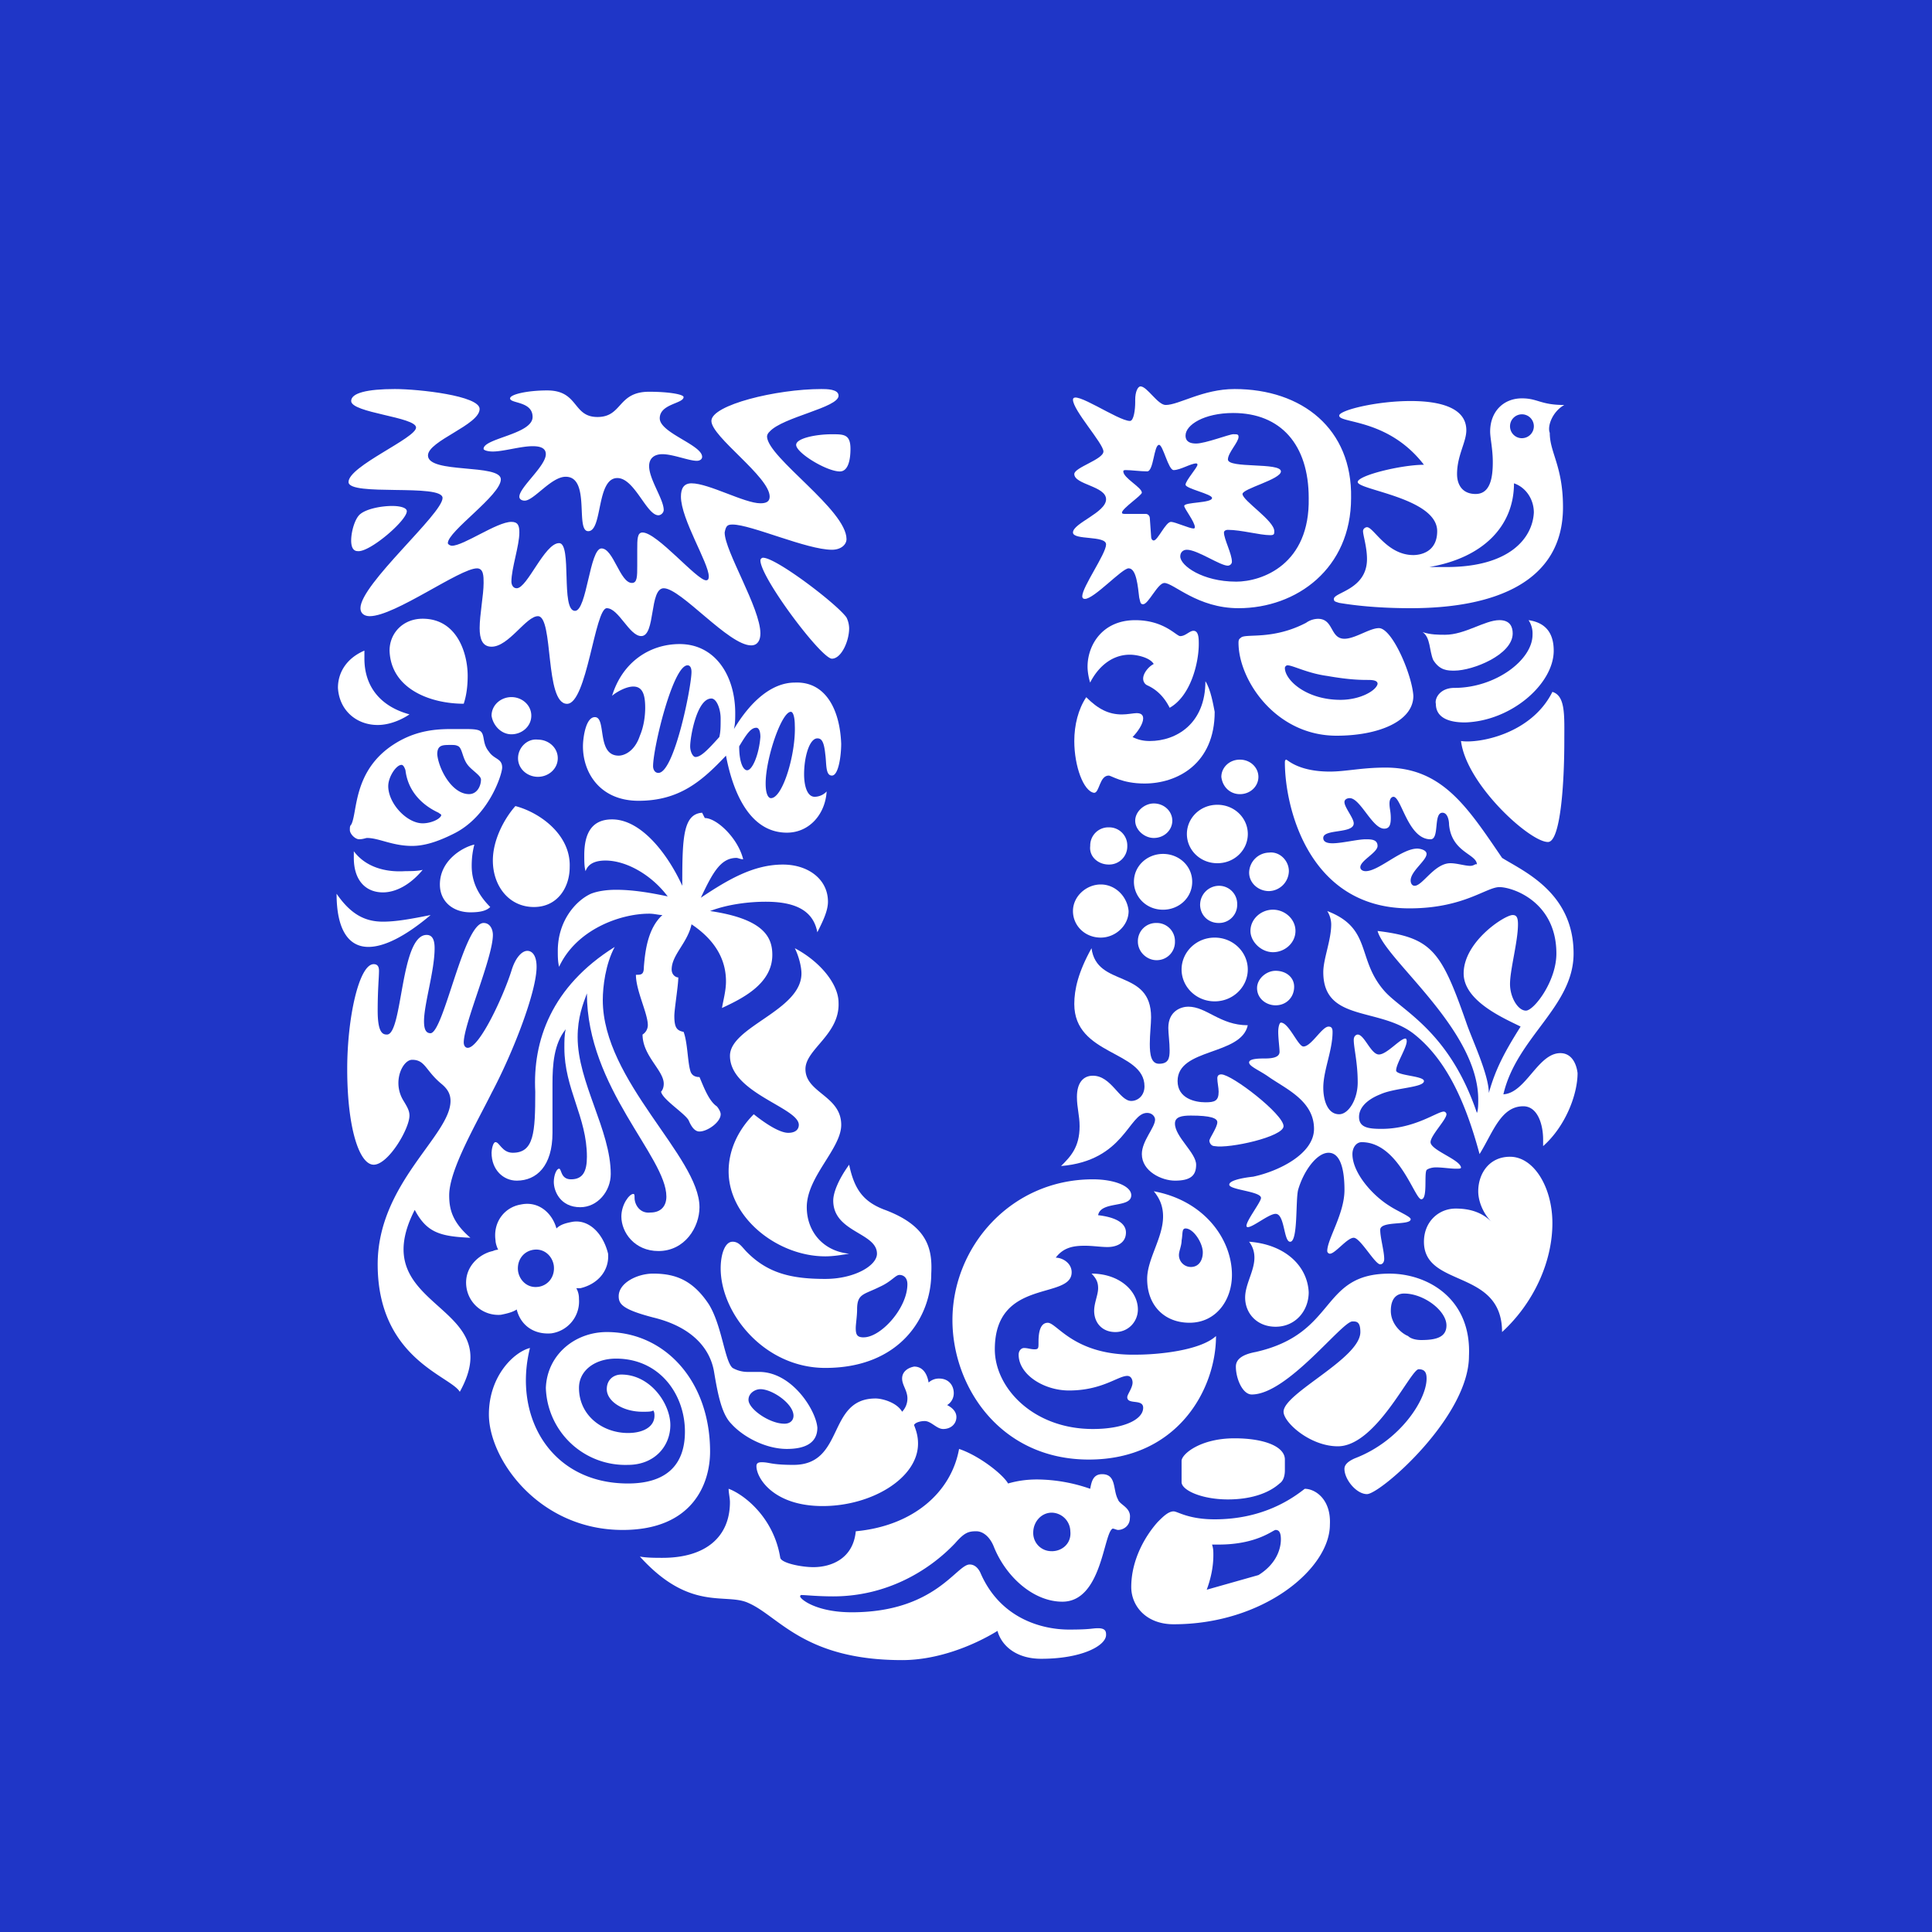 <svg xmlns="http://www.w3.org/2000/svg" width="60" height="60" fill="none"><rect width="100%" height="100%" fill="#808080" stroke="none"/><g clip-path="url(#a)"><path fill="#fff" d="M0 0h60v60H0z"/><path fill="#1F36C7" d="M0 0h60v60H0z"/><g fill="#fff" fill-rule="evenodd" clip-path="url(#b)" clip-rule="evenodd"><path d="M34.72 46.566c-.164-.29-.04-.784-.493-.784-.288 0-.33.247-.37.454a5.1 5.1 0 0 0-1.646-.29c-.329 0-.617.042-.904.125-.165-.29-.905-.867-1.522-1.073-.247 1.361-1.44 2.392-3.208 2.557-.083.867-.782 1.114-1.317 1.114-.37 0-.987-.124-1.028-.289-.206-1.278-1.151-1.98-1.604-2.145 0 .124.041.29.041.413 0 1.072-.74 1.732-2.097 1.732-.206 0-.494 0-.7-.04 1.563 1.731 2.674 1.113 3.373 1.443.946.412 1.727 1.773 4.771 1.773 1.11 0 2.221-.453 2.962-.907.123.454.575.866 1.357.866 1.275 0 2.015-.412 2.015-.742 0-.083 0-.207-.247-.207-.205 0-.205.042-.904.042-.823 0-2.14-.33-2.756-1.774-.123-.247-.288-.247-.33-.247-.41 0-1.069 1.484-3.66 1.484-1.11 0-1.604-.412-1.604-.494 0 0 0-.042.041-.042.124 0 .494.042.987.042 1.646 0 2.962-.784 3.784-1.65.288-.33.412-.372.658-.372.206 0 .412.165.535.454.37.949 1.234 1.733 2.139 1.733 1.234 0 1.275-2.145 1.563-2.27.041 0 .123.042.164.042.165 0 .37-.124.37-.371.042-.33-.328-.413-.37-.578m-2.056 1.608a.563.563 0 0 1-.576-.577c0-.33.247-.619.576-.619a.59.59 0 0 1 .576.577c.04.372-.247.62-.576.62"/><path d="M28.386 42.44c.288 0 .412.248.453.496a.47.47 0 0 1 .329-.124c.288 0 .452.206.452.454a.43.43 0 0 1-.206.37c.165.083.288.207.288.372 0 .206-.164.371-.41.371-.207 0-.371-.247-.577-.247-.123 0-.288.041-.329.123.082.207.124.372.124.578 0 1.072-1.44 1.939-2.962 1.939s-2.056-.867-2.056-1.238c0-.082.04-.123.164-.123.247 0 .288.082.987.082 1.604 0 1.029-2.062 2.55-2.062.206 0 .659.123.823.412a.6.6 0 0 0 .165-.412c0-.248-.165-.413-.165-.62 0-.205.165-.33.37-.37M18.844 41.368c1.81 0 3.208 1.526 3.208 3.713 0 .99-.535 2.433-2.715 2.433-2.59 0-4.154-2.186-4.154-3.588 0-1.197.782-1.939 1.275-2.063-.534 2.145.659 4.208 3.044 4.208 1.193 0 1.769-.578 1.769-1.61 0-1.154-.782-2.268-2.14-2.268-.657 0-1.15.371-1.15.908 0 .866.74 1.402 1.521 1.402.494 0 .823-.206.823-.536 0-.041 0-.124-.041-.165-.041.041-.165.041-.33.041-.617 0-1.11-.33-1.11-.701 0-.289.206-.454.452-.454.905 0 1.522.908 1.522 1.567 0 .66-.493 1.238-1.316 1.238a2.47 2.47 0 0 1-2.55-2.392c.041-1.032.905-1.733 1.892-1.733M40.52 46.236c-.37.288-1.275.948-2.797.948-.823 0-1.152-.247-1.275-.247-.165 0-.33.165-.494.33-.37.412-.822 1.155-.822 2.02 0 .578.452 1.156 1.316 1.156 2.797 0 4.853-1.732 4.853-3.094.041-.783-.452-1.113-.781-1.113m-1.44 2.68-1.604.454c.123-.33.206-.7.206-1.072 0-.124 0-.206-.041-.33h.205c1.193 0 1.687-.454 1.769-.454s.164.041.164.29c0 .329-.164.783-.699 1.113"/><path d="M38.134 46.566c.658 0 1.234-.165 1.604-.495.124-.083.165-.248.165-.413v-.33c0-.412-.658-.66-1.563-.66-1.07 0-1.645.495-1.645.701v.66c0 .248.617.537 1.44.537M43.152 39.554c-2.18 0-1.604 1.856-4.154 2.433-.452.083-.617.247-.617.454 0 .371.206.866.494.866 1.11 0 2.797-2.269 3.126-2.269.123 0 .246 0 .246.33 0 .825-2.385 1.898-2.385 2.475 0 .33.822 1.073 1.686 1.073 1.193 0 2.262-2.393 2.51-2.393.205 0 .246.124.246.29 0 .659-.823 1.938-2.221 2.474-.288.124-.33.247-.33.33 0 .33.371.784.7.784.411 0 3.167-2.393 3.167-4.29.082-1.774-1.275-2.557-2.468-2.557m.987 2.062c-.164 0-.329-.041-.41-.124-.207-.082-.536-.371-.536-.784 0-.412.206-.536.412-.536.617 0 1.316.536 1.316.99 0 .371-.33.454-.782.454M23.574 42.606h-.37a.94.94 0 0 1-.453-.124c-.246-.206-.329-1.32-.74-1.98-.494-.742-1.028-.949-1.727-.949-.494 0-1.07.29-1.07.702 0 .247.123.412 1.07.66 1.192.288 1.768.948 1.892 1.69.123.743.246 1.32.534 1.61.37.412 1.07.783 1.728.783.534 0 .946-.165.946-.66-.041-.536-.782-1.732-1.81-1.732m.781 1.608c-.452 0-1.11-.453-1.11-.742 0-.206.206-.33.37-.33.37 0 1.028.454 1.028.825 0 .124-.082.248-.288.248M32.54 41.08c-.288 0-.288.453-.288.618s0 .206-.123.206-.206-.04-.329-.04c-.082 0-.165.082-.165.206 0 .618.782 1.113 1.563 1.113 1.029 0 1.522-.453 1.81-.453.124 0 .165.123.165.206 0 .165-.165.371-.165.453 0 .248.494.042.494.33 0 .372-.617.66-1.563.66-1.851 0-3.044-1.278-3.044-2.474 0-2.228 2.386-1.527 2.386-2.393 0-.289-.288-.454-.494-.454.247-.33.576-.37.905-.37.247 0 .494.04.7.04.287 0 .575-.123.575-.453 0-.206-.165-.454-.864-.536.082-.454 1.029-.207 1.029-.62 0-.288-.535-.494-1.193-.494-2.55 0-4.36 2.103-4.36 4.372 0 2.062 1.48 4.331 4.236 4.331s3.949-2.186 3.949-3.836c-.494.454-1.81.578-2.468.578-1.933.04-2.468-.99-2.756-.99"/><path d="M34.638 41.368c.411 0 .7-.33.7-.701 0-.578-.577-1.114-1.44-1.114.164.165.205.29.205.454 0 .206-.123.454-.123.701 0 .371.247.66.658.66m4.154-2.805c.124.165.165.33.165.495 0 .413-.288.825-.288 1.238 0 .495.37.907.946.907.617 0 1.028-.495 1.028-1.072-.041-.825-.74-1.485-1.85-1.568m-2.961-1.567c.205.247.288.495.288.784 0 .66-.494 1.32-.494 1.938 0 .825.535 1.361 1.316 1.361.823 0 1.317-.7 1.317-1.485 0-1.113-.864-2.31-2.427-2.598m1.151 2.351a.37.37 0 0 1-.37-.371c0-.124.083-.289.083-.454.04-.206 0-.371.123-.371.247 0 .535.454.535.742 0 .248-.124.454-.37.454M27.481 37.574c-.658-.248-.946-.62-1.11-1.403-.33.454-.494.866-.494 1.114 0 .99 1.358.99 1.358 1.65 0 .37-.7.783-1.605.783-1.028 0-1.768-.165-2.426-.825-.165-.165-.247-.33-.453-.33-.247 0-.37.413-.37.825 0 1.403 1.357 3.094 3.25 3.094 2.344 0 3.29-1.609 3.29-2.929.041-.783-.123-1.484-1.44-1.98m-.658 3.96c-.205 0-.247-.083-.247-.29 0-.123.042-.37.042-.577 0-.495.205-.454.699-.701.37-.165.493-.371.617-.371.123 0 .246.082.246.288 0 .743-.822 1.65-1.357 1.65"/><path d="M24.479 35.181c-.247 0-.658-.247-1.07-.577-.452.453-.781 1.072-.781 1.773 0 1.444 1.522 2.64 3.003 2.64.246 0 .493-.041.74-.082-.823-.083-1.316-.702-1.316-1.444 0-.949 1.07-1.815 1.07-2.557 0-.908-1.111-.99-1.111-1.733 0-.618 1.069-1.072 1.028-2.062 0-.578-.576-1.279-1.358-1.691.124.247.206.577.206.784 0 1.154-2.22 1.65-2.22 2.557 0 1.155 2.138 1.608 2.138 2.145 0 .123-.082.247-.33.247M46.895 35.924c.74 0 1.316.948 1.316 2.062 0 1.196-.575 2.475-1.563 3.382 0-1.98-2.426-1.36-2.426-2.805 0-.618.452-1.03.987-1.03.452 0 .822.123 1.11.412-.246-.248-.411-.619-.411-.949 0-.536.33-1.072.987-1.072M17.775 37.945c-.206.04-.37.082-.494.206-.123-.454-.535-.866-1.11-.743-.494.083-.864.537-.782 1.114 0 .083.041.206.082.289 0 0-.082 0-.164.041-.412.083-.905.495-.823 1.114a1 1 0 0 0 1.07.866c.205-.041.37-.083.493-.165.123.495.535.784 1.07.742a1 1 0 0 0 .863-1.072.64.64 0 0 0-.082-.33h.123c.535-.124.905-.536.864-1.072-.164-.66-.617-1.073-1.11-.99m-1.07 2.02c-.329.042-.576-.205-.617-.494-.04-.33.165-.619.494-.66s.576.206.617.495c.041.33-.165.619-.494.66M44.427 35.47c0-.206.494-.701.494-.866 0-.041-.041-.083-.083-.083-.205 0-.904.537-1.933.537-.411 0-.699-.042-.699-.372 0-.288.247-.536.658-.7.453-.207 1.358-.207 1.358-.413 0-.165-.864-.165-.864-.33 0-.207.329-.701.329-.908 0 0 0-.082-.041-.082-.165 0-.576.495-.823.495s-.452-.619-.658-.619c-.041 0-.123.041-.123.165 0 .248.123.701.123 1.32 0 .536-.288.99-.576.99-.37 0-.493-.454-.493-.825 0-.536.288-1.155.288-1.732 0-.124-.042-.165-.124-.165-.206 0-.535.618-.781.618-.165 0-.453-.742-.7-.742-.04 0-.082.123-.082.289 0 .206.041.495.041.618 0 .165-.205.207-.452.207-.165 0-.494 0-.494.123 0 .124.33.248.617.454.535.371 1.399.742 1.399 1.609 0 .783-1.11 1.32-1.892 1.485-.37.04-.74.123-.74.247 0 .165.986.206.986.413 0 .123-.452.7-.452.866 0 .041.041.041.041.041.165 0 .658-.413.864-.413.288 0 .247.867.452.867.247 0 .165-1.279.247-1.609.164-.577.576-1.155.946-1.155.453 0 .494.784.494 1.155 0 .742-.535 1.526-.535 1.897 0 .042.041.083.082.083.165 0 .535-.495.74-.495.206 0 .659.825.823.825.083 0 .124-.083.124-.165 0-.248-.124-.66-.124-.907 0-.29.946-.124.946-.33 0-.083-.411-.248-.658-.413-.535-.33-1.151-1.031-1.151-1.609 0-.206.123-.37.287-.37 1.152 0 1.646 1.773 1.851 1.773s.083-.784.165-.908c.04-.04.164-.082.288-.082.205 0 .452.041.617.041.123 0 .164 0 .164-.041-.04-.248-.946-.536-.946-.784"/><path d="M39.862 34.975c0-.371-1.604-1.609-1.933-1.609q-.124 0-.124.124c0 .124.041.289.041.413 0 .288-.123.33-.411.33-.329 0-.864-.124-.864-.66 0-1.032 1.974-.784 2.18-1.733-.864 0-1.275-.577-1.85-.577-.206 0-.618.123-.618.66 0 .165.041.453.041.7 0 .248-.04.413-.329.413-.246 0-.287-.288-.287-.618 0-.29.04-.62.04-.825 0-1.526-1.686-.908-1.85-2.145-.412.742-.535 1.279-.535 1.732 0 1.609 2.18 1.444 2.18 2.557 0 .29-.206.454-.411.454-.37 0-.617-.784-1.193-.784-.288 0-.494.207-.494.66 0 .33.083.578.083.908 0 .66-.288.949-.576 1.237 1.974-.165 2.097-1.65 2.673-1.65.165 0 .247.124.247.207 0 .247-.411.66-.411 1.072 0 .536.617.825 1.028.825.494 0 .658-.165.658-.495 0-.371-.658-.866-.658-1.279 0-.206.206-.247.494-.247.616 0 .822.082.822.206 0 .165-.247.495-.247.578 0 .04.041.165.165.165.452.082 2.139-.29 2.139-.62zM19.09 29.407c-.287.536-.37 1.237-.37 1.65 0 2.516 3.003 4.867 3.003 6.434 0 .619-.452 1.361-1.275 1.361-.74 0-1.151-.577-1.151-1.072 0-.371.246-.701.37-.701.04 0 .04.04.04.123 0 .207.165.495.494.454.33 0 .494-.206.494-.495 0-1.237-2.468-3.382-2.468-6.31-.123.33-.288.742-.288 1.36 0 1.403 1.028 2.888 1.028 4.249 0 .536-.41 1.031-.946 1.031-.617 0-.822-.495-.822-.784 0-.206.082-.412.164-.412s.041.33.37.33c.37 0 .494-.248.494-.701 0-1.238-.7-2.104-.7-3.383 0-.206 0-.412.042-.577-.37.454-.411 1.114-.411 1.691v1.526c0 1.031-.494 1.485-1.11 1.485-.412 0-.782-.33-.782-.866 0-.083.04-.33.123-.33.123 0 .206.33.535.33.658 0 .699-.619.699-1.897-.082-1.568.493-3.26 2.468-4.496"/><path d="M15.019 28.664c.206 0 .288.206.288.371 0 .701-.905 2.764-.905 3.341 0 .083.041.165.123.165.37 0 1.11-1.608 1.358-2.392.123-.413.329-.619.493-.619.165 0 .288.165.288.495 0 .784-.74 2.681-1.398 3.919-.494.99-1.316 2.392-1.316 3.176 0 .412.082.825.658 1.32-.946-.041-1.358-.165-1.728-.866-1.604 3.135 2.961 2.846 1.399 5.65-.288-.494-2.55-1.03-2.55-3.96 0-2.515 2.262-4 2.262-5.073 0-.206-.083-.37-.288-.536-.494-.412-.494-.742-.905-.742-.288 0-.617.66-.288 1.237.123.206.206.33.206.495 0 .413-.659 1.526-1.11 1.526-.453 0-.823-1.155-.823-2.97 0-1.608.37-3.258.822-3.258.123 0 .165.082.165.206 0 .206-.041.578-.041 1.238 0 .7.164.742.288.742.493 0 .41-3.094 1.233-3.094.206 0 .247.207.247.413 0 .701-.329 1.732-.329 2.268 0 .29.082.372.206.372.411-.041 1.028-3.424 1.645-3.424M48.458 32.706c-.7 0-1.07 1.238-1.769 1.279.412-1.774 2.18-2.722 2.18-4.372 0-1.898-1.563-2.558-2.22-2.97-1.07-1.567-1.852-2.805-3.62-2.805-.74 0-1.234.124-1.728.124-.987 0-1.316-.371-1.357-.371 0 0-.041 0-.041.082 0 1.403.74 4.537 3.866 4.537 1.686 0 2.386-.66 2.797-.66s1.769.454 1.769 2.063c0 .866-.7 1.773-.946 1.773-.247 0-.494-.412-.494-.825 0-.453.247-1.32.247-1.856 0-.206-.041-.288-.165-.288-.246 0-1.522.824-1.522 1.814 0 .867 1.276 1.403 1.769 1.65-.494.784-.781 1.32-.987 2.063 0-.578-.535-1.691-.7-2.186-.78-2.228-1.069-2.64-2.755-2.846.247.907 3.126 3.052 3.126 5.238 0 .124 0 .33-.041.413-.864-2.558-2.345-3.177-2.88-3.795-.863-.99-.37-1.939-1.768-2.475a.8.8 0 0 1 .123.412c0 .495-.246 1.073-.246 1.485 0 1.568 1.768 1.073 2.838 1.939 1.028.825 1.604 2.186 2.015 3.712.411-.66.658-1.485 1.357-1.485.453 0 .617.578.617 1.031v.207c.7-.62 1.07-1.609 1.07-2.269-.041-.33-.206-.619-.535-.619M45.66 26.89c-.165 0-.411-.082-.617-.082-.494 0-.864.701-1.11.701-.083 0-.124-.082-.124-.165 0-.289.494-.619.494-.825 0-.124-.206-.165-.288-.165-.494 0-1.193.701-1.604.701-.083 0-.165-.041-.165-.123 0-.207.535-.454.535-.66s-.206-.207-.37-.207c-.247 0-.74.124-1.029.124-.164 0-.287-.041-.287-.165 0-.289.946-.124.946-.454 0-.165-.288-.495-.288-.66 0-.082.082-.123.164-.123.33 0 .7.948 1.07.948.164 0 .205-.123.205-.33 0-.206-.04-.288-.04-.453s.081-.207.123-.207c.246 0 .452 1.32 1.151 1.32.288 0 .082-.825.37-.825.165 0 .206.248.206.372.082.866.864.907.864 1.237-.041-.041-.082.041-.206.041M35.831 24.952c.329 0 .576.247.576.536s-.247.536-.576.536c-.288 0-.576-.247-.576-.536s.288-.536.576-.536m3.784 5.197c-.288 0-.576.247-.576.536 0 .33.288.536.576.536.33 0 .576-.247.576-.577 0-.289-.247-.495-.576-.495m-1.892-1.031c-.576 0-1.028.454-1.028.99s.452.99 1.028.99 1.028-.454 1.028-.99c0-.537-.452-.99-1.028-.99m-1.81-.454a.563.563 0 0 0-.575.577c0 .33.287.578.575.578a.563.563 0 0 0 .576-.578.563.563 0 0 0-.576-.577m3.62.907c.37 0 .699-.288.699-.66 0-.37-.33-.66-.7-.66s-.698.29-.698.66c0 .33.329.66.699.66m-5.347-2.103c-.453 0-.864.371-.864.825s.37.825.864.825c.452 0 .864-.371.864-.825-.042-.454-.412-.825-.864-.825m3.084.619c0 .33.247.577.576.577a.563.563 0 0 0 .576-.577.563.563 0 0 0-.576-.578.59.59 0 0 0-.575.578m-1.151.165c.493 0 .905-.372.905-.867s-.412-.866-.905-.866-.905.371-.905.866c0 .454.37.867.905.867m3.29-.578a.634.634 0 0 0 .617-.619c0-.33-.288-.618-.617-.577a.634.634 0 0 0-.617.619c0 .33.288.577.617.577m-4.977-.825a.563.563 0 0 0 .576-.577.563.563 0 0 0-.576-.578.563.563 0 0 0-.575.578c-.041.33.246.577.575.577m3.373-.041c.535 0 .946-.413.946-.907s-.411-.908-.946-.908-.946.413-.946.908c0 .494.411.907.946.907m.7-2.145c.328 0 .575-.247.575-.536s-.247-.536-.576-.536-.575.247-.575.536c.04.33.288.536.575.536M21.888 25.405c.37 0 1.028.62 1.192 1.28-.082 0-.164-.042-.205-.042-.494 0-.74.454-1.11 1.237.863-.577 1.645-1.03 2.55-1.03.78 0 1.398.453 1.398 1.154 0 .289-.165.619-.33.949-.123-.66-.657-.949-1.603-.949-.535 0-1.193.083-1.728.289 1.686.247 1.933.825 1.933 1.361 0 .907-.946 1.361-1.563 1.65.041-.248.124-.536.124-.825 0-.536-.206-1.196-1.07-1.774-.123.578-.617.949-.617 1.403 0 .165.124.247.206.247 0 .248-.123.99-.123 1.196 0 .372.082.454.288.495.123.33.123.908.205 1.197.041.165.165.206.288.206.124.288.288.742.535.907.041.041.123.165.123.248 0 .247-.411.536-.658.536-.082 0-.205-.041-.329-.33-.082-.206-.822-.66-.864-.907.041-.042.083-.124.083-.248 0-.413-.658-.866-.658-1.526a.35.35 0 0 0 .164-.289c0-.371-.37-1.072-.37-1.567.165 0 .247 0 .247-.248.04-.495.123-1.196.576-1.608-.124 0-.247-.042-.412-.042-.905 0-2.262.495-2.797 1.65-.04-.165-.04-.33-.04-.495 0-.949.575-1.567 1.027-1.773.206-.083.494-.124.782-.124.494 0 1.028.082 1.604.206-.494-.66-1.275-1.114-1.933-1.114-.288 0-.535.083-.617.33-.041-.123-.041-.33-.041-.495 0-.7.247-1.113.864-1.113.904 0 1.727 1.072 2.18 2.062v-.124c0-1.402.04-2.103.616-2.145zM10.453 27.757c0 1.113.37 1.65.988 1.65.493 0 1.151-.33 1.933-.99-.617.123-1.07.206-1.481.206-.535 0-.987-.207-1.44-.867m4.278-1.527c-.37.083-1.07.495-1.07 1.238 0 .536.412.866.947.866.287 0 .493-.041.617-.165-.412-.413-.576-.825-.576-1.279 0-.288.04-.495.082-.66m1.275-1.196c-.329.371-.7 1.031-.7 1.691 0 .784.494 1.444 1.276 1.444.74 0 1.11-.619 1.11-1.237.041-.99-.904-1.692-1.686-1.898m-5.018 1.403v.206c0 .701.37 1.072.905 1.072.37 0 .823-.206 1.234-.7-.165.04-.37.04-.535.04-.617.042-1.234-.123-1.604-.618m3.044-3.795c-.494 0-1.11.041-1.769.454-1.316.825-1.152 2.144-1.357 2.516-.041.04-.041.082-.041.165 0 .123.164.288.288.288s.205-.04.246-.04c.37 0 .782.247 1.399.247.37 0 .781-.124 1.275-.371 1.11-.537 1.522-1.857 1.522-2.063 0-.289-.247-.247-.412-.495-.205-.247-.123-.495-.246-.619-.083-.082-.288-.082-.576-.082zm-.905 2.928c-.494 0-1.07-.618-1.07-1.155 0-.288.247-.66.412-.66.04 0 .082.042.123.166.082.7.576 1.113 1.028 1.32.042.04.083.04.083.082-.041.124-.33.247-.576.247m1.81-1.36c0 .206-.124.453-.37.453-.535 0-.947-.784-.988-1.237 0-.29.165-.29.412-.29.123 0 .164 0 .247.042.123.082.123.371.287.578.124.165.412.33.412.453m1.151-.66c0 .33.288.577.617.577.33 0 .617-.248.617-.578s-.288-.577-.617-.577c-.329-.041-.617.247-.617.577m-.205-.743c.329 0 .617-.248.617-.578s-.288-.577-.617-.577c-.33 0-.617.247-.617.577.04.29.288.578.617.578m-4.154-.289c.534 0 .987-.33.987-.33-.905-.247-1.399-.866-1.399-1.732v-.248c-.576.248-.822.701-.822 1.155.04.701.575 1.155 1.233 1.155m2.673-.66q.123-.37.123-.866c0-.701-.329-1.774-1.398-1.774-.617 0-1.028.454-1.028.99.04 1.196 1.275 1.65 2.303 1.65M48.211 21.487c-.658 1.32-2.303 1.609-2.838 1.526.165 1.361 2.18 3.176 2.715 3.135.37-.041.493-1.774.493-3.135 0-.784.042-1.402-.37-1.526m.041-1.279c0-.495-.205-.866-.781-.948a.74.74 0 0 1 .123.453c0 .784-1.151 1.65-2.426 1.65-.453 0-.617.33-.576.495 0 .413.37.578.905.578 1.44-.042 2.755-1.197 2.755-2.228"/><path d="M45.168 20.827c.575 0 1.81-.495 1.81-1.155 0-.206-.083-.413-.412-.413-.453 0-1.07.454-1.686.454-.206 0-.453 0-.7-.082.247.165.206.577.33.866.205.33.452.33.657.33M37.435 21.157c0 1.32-.905 1.856-1.728 1.856-.205 0-.37-.041-.534-.123.164-.166.329-.413.329-.578 0-.124-.083-.165-.206-.165-.082 0-.288.041-.452.041-.412 0-.74-.165-1.11-.536-.248.371-.371.866-.371 1.361 0 .784.288 1.567.617 1.609.165 0 .165-.536.452-.536.083 0 .412.247 1.111.247 1.028 0 2.18-.619 2.18-2.227-.041-.207-.123-.702-.288-.949"/><path d="M35.09 20.332c.206 0 .617.082.74.289-.164.082-.328.289-.328.453 0 .083.04.165.123.207.37.165.576.453.7.7.657-.37.904-1.402.904-1.979 0-.165 0-.412-.164-.412-.124 0-.247.165-.412.165-.123 0-.493-.495-1.398-.495-1.028 0-1.48.783-1.48 1.443 0 .165.04.371.081.495.206-.412.617-.866 1.234-.866M24.685 21.198c-.74 0-1.399.619-1.892 1.444.04-.165.04-.33.04-.495 0-1.155-.616-2.145-1.727-2.145-.905 0-1.769.536-2.098 1.609.083-.083.412-.29.659-.29.287 0 .37.248.37.66 0 .248-.041.578-.165.867-.164.495-.494.619-.658.619-.7 0-.37-1.196-.74-1.196-.288 0-.37.66-.37.907 0 .825.534 1.691 1.727 1.691 1.275 0 1.974-.619 2.715-1.402.164.866.617 2.392 1.892 2.392.699 0 1.192-.577 1.234-1.279a.52.52 0 0 1-.37.165c-.247 0-.33-.37-.33-.7 0-.537.165-1.114.412-1.114.123 0 .205.082.246.495.042.288 0 .66.206.66s.288-.62.288-.99c-.041-1.073-.494-1.94-1.44-1.898m-4.237 2.805c-.123 0-.165-.124-.165-.206 0-.578.617-3.135 1.07-3.135.082 0 .123.082.123.206 0 .454-.534 3.135-1.028 3.135m1.892-1.114c-.37.413-.576.62-.74.62-.083 0-.165-.166-.165-.33 0-.29.206-1.486.658-1.486.165 0 .288.33.288.619 0 .247 0 .412-.041.577m.864 1.032c-.124 0-.247-.248-.247-.743.247-.412.37-.577.535-.577.04 0 .123.04.123.288-.041.537-.247 1.032-.411 1.032m.74.866c-.082 0-.165-.124-.165-.454 0-.784.494-2.227.782-2.227.082 0 .123.206.123.412.041.866-.37 2.269-.74 2.269M42.823 19.507c-.288 0-.74.33-1.07.33-.452 0-.328-.619-.822-.619a.66.66 0 0 0-.37.124c-1.028.536-1.85.33-2.015.454-.041.04-.083.04-.083.165 0 1.155 1.152 2.887 3.044 2.887 1.316 0 2.386-.454 2.386-1.237-.041-.66-.659-2.104-1.07-2.104m-1.193 2.227c-1.069 0-1.727-.618-1.727-.99 0-.04.041-.082.082-.082.165 0 .617.247 1.234.33.7.124 1.07.124 1.275.124.206 0 .288.04.288.123-.041.207-.535.495-1.152.495M48.581 12.577c-.74 0-.822-.206-1.316-.206-.576 0-.987.413-.987 1.031 0 .207.082.537.082.949 0 .495-.082.99-.534.99-.412 0-.576-.289-.576-.619 0-.577.288-.99.288-1.361 0-.701-.823-.907-1.728-.907-1.07 0-2.22.288-2.22.453 0 .248 1.521.083 2.632 1.527-.7 0-2.057.33-2.057.536 0 .247 2.468.495 2.468 1.526 0 .66-.535.742-.74.742-.823 0-1.234-.866-1.44-.866-.041 0-.123.041-.123.124 0 .124.123.495.123.866 0 .949-1.028 1.031-1.028 1.238 0 .082.04.082.164.123.74.124 1.522.165 2.221.165 2.633 0 4.73-.825 4.73-3.135 0-1.278-.411-1.69-.411-2.31-.082-.206.082-.66.452-.866m-3.66 5.033h-.535c1.686-.29 2.632-1.28 2.632-2.6.37.125.617.496.617.908-.04.784-.74 1.692-2.714 1.692m2.344-4.001a.37.37 0 0 1-.37-.372.37.37 0 0 1 .37-.37.37.37 0 0 1 .37.37.37.37 0 0 1-.37.371"/><path d="M38.34 12.082c-.987 0-1.728.495-2.139.495-.247 0-.576-.577-.781-.577-.083 0-.165.165-.165.412v.083c0 .206-.04.578-.164.578-.37 0-1.769-.99-1.769-.66s.946 1.36.946 1.608-.905.495-.905.701c0 .33.987.372.987.784s-1.028.742-1.028 1.031c0 .248 1.028.083 1.028.371 0 .29-.74 1.32-.74 1.61q0 .081.082.082c.288 0 1.152-.95 1.358-.95.246 0 .288.578.329.908.04.165.04.207.123.207.164 0 .452-.66.658-.66.288 0 1.028.783 2.303.783 1.81 0 3.496-1.237 3.496-3.423.041-2.145-1.521-3.383-3.619-3.383m-2.509 4.703c-.041 0-.082-.041-.082-.124l-.041-.578c0-.04-.041-.123-.124-.123h-.617c-.082 0-.123 0-.123-.042 0-.123.617-.536.617-.618 0-.165-.576-.454-.576-.66 0-.041.041-.041.082-.041.165 0 .453.04.659.04.205 0 .205-.824.37-.824.123 0 .287.784.452.784.206 0 .535-.207.7-.207q.04 0 .04.042c0 .082-.37.495-.37.618 0 .124.823.289.823.413 0 .165-.864.123-.864.247 0 .083.33.495.33.66q0 .041-.042.041c-.123 0-.576-.206-.7-.206-.164 0-.41.578-.534.578m2.55 1.278c-1.028 0-1.727-.495-1.727-.783 0-.124.082-.207.205-.207.33 0 1.029.495 1.275.495.041 0 .124-.04.124-.123 0-.248-.247-.701-.247-.908 0-.04.041-.082.123-.082.412 0 .987.165 1.316.165.124 0 .124-.041.124-.124 0-.33-.987-.949-.987-1.155 0-.165 1.193-.454 1.193-.701 0-.289-1.646-.083-1.646-.371 0-.207.33-.537.33-.701 0-.083-.042-.083-.165-.083-.124 0-.864.289-1.152.289-.164 0-.329-.041-.329-.248 0-.33.576-.7 1.48-.7 1.482 0 2.345.99 2.345 2.639.041 2.062-1.44 2.599-2.262 2.599M22.752 16.29c.575 0 2.303.783 3.084.783.288 0 .453-.165.453-.33 0-.907-2.427-2.516-2.468-3.176 0-.082.041-.123.082-.165.412-.453 2.139-.742 2.139-1.113 0-.207-.37-.207-.535-.207-1.398 0-3.414.495-3.414.99s1.81 1.733 1.81 2.351c0 .165-.123.207-.288.207-.493 0-1.604-.62-2.138-.62-.247 0-.33.166-.33.413 0 .702.864 2.063.864 2.475 0 .041 0 .124-.082.124-.288 0-1.522-1.485-1.974-1.485-.165 0-.165.206-.165.536v.495c0 .33 0 .536-.165.536-.37 0-.575-1.072-.945-1.072s-.453 1.939-.823 1.939c-.453 0-.082-2.104-.494-2.104-.452 0-.987 1.402-1.316 1.402-.123 0-.165-.123-.165-.206 0-.412.247-1.113.247-1.526 0-.206-.04-.33-.247-.33-.452 0-1.48.742-1.85.742-.041 0-.124-.04-.124-.082 0-.371 1.646-1.485 1.646-1.98s-2.263-.165-2.263-.742c0-.454 1.604-.949 1.604-1.444 0-.412-1.892-.619-2.632-.619-.864 0-1.357.124-1.357.371 0 .372 2.015.495 2.015.825s-2.097 1.197-2.097 1.692c0 .453 2.92.04 2.92.495 0 .495-2.55 2.68-2.55 3.423 0 .165.123.248.288.248.781 0 2.797-1.485 3.331-1.485.206 0 .206.247.206.453 0 .372-.123.99-.123 1.403 0 .33.082.577.37.577.534 0 1.07-.948 1.44-.948.493 0 .205 2.722.904 2.722.617 0 .864-2.97 1.234-2.97s.7.866 1.07.866c.452 0 .246-1.485.699-1.485.534 0 2.015 1.774 2.714 1.774.206 0 .288-.165.288-.371 0-.784-1.11-2.558-1.11-3.135.04-.206.082-.247.246-.247"/><path d="M23.698 17.32c-.041 0-.083.042-.083.083 0 .537 1.892 3.053 2.221 3.053.288 0 .535-.537.535-.949a.8.8 0 0 0-.082-.33c-.288-.412-2.18-1.856-2.591-1.856m-11.064-1.443c0-.123-.247-.165-.453-.165-.329 0-.781.083-.987.248-.165.123-.288.536-.288.825 0 .165.041.33.206.33.37.04 1.521-.95 1.521-1.238m2.673-1.856c.33 0 .864-.165 1.234-.165.206 0 .411.041.411.248 0 .37-.822 1.03-.822 1.32 0 .082.082.123.164.123.288 0 .823-.742 1.275-.742.782 0 .288 1.69.7 1.69.452 0 .246-1.65.904-1.65.535 0 .905 1.156 1.275 1.156.083 0 .165-.083.165-.165 0-.33-.453-.949-.453-1.361 0-.248.165-.371.412-.371.329 0 .822.206 1.07.206.082 0 .164-.042.164-.124 0-.371-1.316-.742-1.316-1.196s.74-.454.74-.66c0-.083-.453-.165-1.07-.165-.987 0-.822.784-1.604.784-.781 0-.575-.825-1.562-.825-.617 0-1.152.123-1.152.247 0 .165.699.082.699.577 0 .537-1.522.66-1.522.99 0 .042.123.083.288.083m9.419-.206c0 .247.946.825 1.357.825.247 0 .33-.33.33-.701 0-.454-.206-.454-.577-.454-.493 0-1.11.124-1.11.33"/></g></g><defs><clipPath id="a"><path fill="#fff" d="M0 0h60v60H0z"/></clipPath><clipPath id="b"><path fill="#fff" d="M10 12h39v40H10z"/></clipPath></defs></svg>